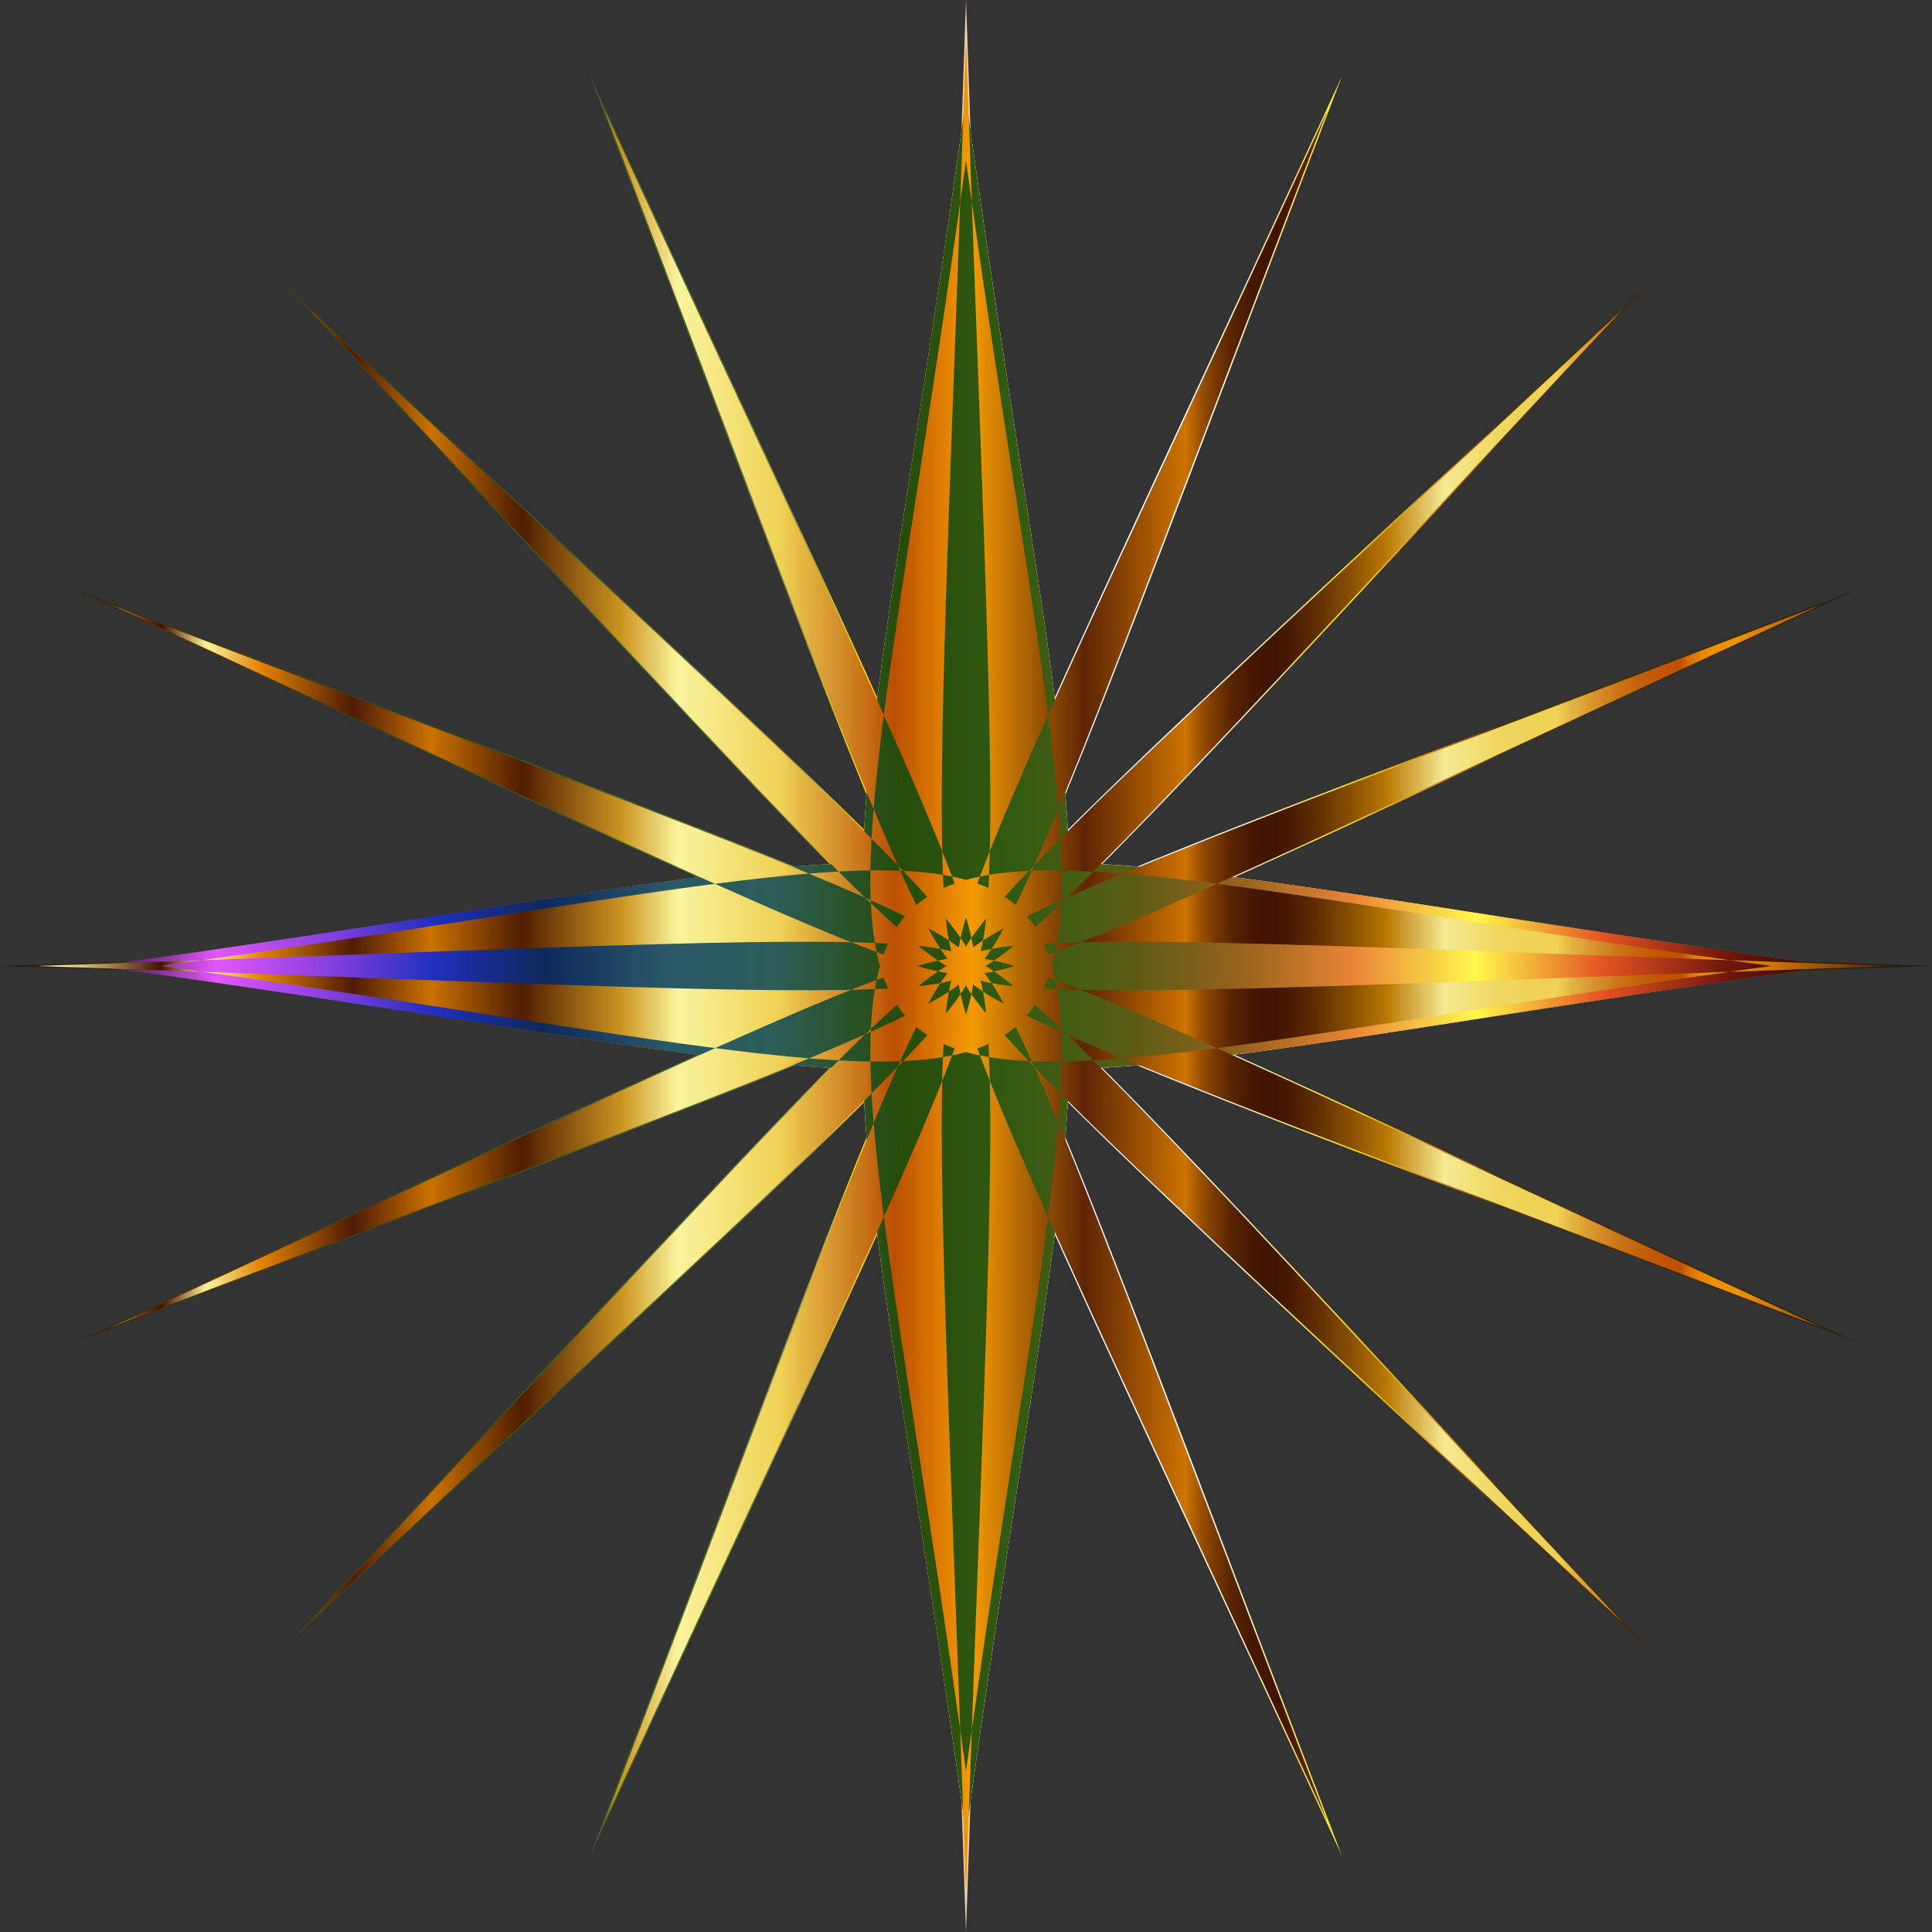 <?xml version="1.0" encoding="UTF-8"?>
<!DOCTYPE svg  PUBLIC '-//W3C//DTD SVG 1.1//EN'  'http://www.w3.org/Graphics/SVG/1.1/DTD/svg11.dtd'>
<svg enable-background="new 0 0 1600 1600" version="1.1" viewBox="0 0 1600 1600" xml:space="preserve" xmlns="http://www.w3.org/2000/svg">

	
		<rect x="0" y="0" width="1600" height="1600" fill="#333333" stroke="none"/>

	
		<linearGradient id="d" x1="40.932" x2="1559.1" y1="800" y2="800" gradientUnits="userSpaceOnUse">
			<stop stop-color="#D6F0FF" offset="0"/>
			<stop stop-color="#316BFA" offset=".109"/>
			<stop stop-color="#3352ED" offset=".124"/>
			<stop stop-color="#3440E4" offset=".14"/>
			<stop stop-color="#3535DE" offset=".157"/>
			<stop stop-color="#3531DC" offset=".176"/>
			<stop stop-color="#983173" offset=".248"/>
			<stop stop-color="#E1A825" offset=".333"/>
			<stop stop-color="#E3B344" offset=".339"/>
			<stop stop-color="#E4BC60" offset=".345"/>
			<stop stop-color="#E5C375" offset=".352"/>
			<stop stop-color="#E6C884" offset=".36"/>
			<stop stop-color="#E7CB8D" offset=".369"/>
			<stop stop-color="#E7CC90" offset=".382"/>
			<stop stop-color="#EDEDF2" offset=".473"/>
			<stop stop-color="#E7E7EB" offset=".483"/>
			<stop stop-color="#D4D4D9" offset=".497"/>
			<stop stop-color="#B7B7BA" offset=".514"/>
			<stop stop-color="#8D8D90" offset=".533"/>
			<stop stop-color="#7D7D7F" offset=".539"/>
			<stop stop-color="#8A8B8C" offset=".547"/>
			<stop stop-color="#ACADAE" offset=".569"/>
			<stop stop-color="#C4C5C6" offset=".59"/>
			<stop stop-color="#D3D4D5" offset=".609"/>
			<stop stop-color="#D8D9DA" offset=".624"/>
			<stop stop-color="#BDBCBD" offset=".632"/>
			<stop stop-color="#888485" offset=".649"/>
			<stop stop-color="#5F5858" offset=".664"/>
			<stop stop-color="#413838" offset=".678"/>
			<stop stop-color="#2F2424" offset=".689"/>
			<stop stop-color="#281D1D" offset=".697"/>
			<stop stop-color="#ABABB0" offset=".758"/>
			<stop stop-color="#AFAFB4" offset=".783"/>
			<stop stop-color="#BABABF" offset=".808"/>
			<stop stop-color="#CCCED1" offset=".833"/>
			<stop stop-color="#E6E9EA" offset=".857"/>
			<stop stop-color="#FBFFFF" offset=".873"/>
			<stop stop-color="#B9C4D3" offset=".933"/>
			<stop stop-color="#322923" offset="1"/>
		</linearGradient>
		<path d="m800 81.864c-132.21 957.51-239.38 850.34 718.14 718.14-957.51-132.21-850.34-239.38-718.14 718.14 132.21-957.51 239.38-850.34-718.14-718.14 957.51 132.2 850.34 239.38 718.14-718.14m0-40.932c34.152 1012.1 67.289 1005.4-295.48 59.668 424.1 919.79 451.16 901.55-241.27 162.66 738.89 692.42 757.13 665.37-162.66 241.27 945.73 362.77 952.42 329.63-59.668 295.48 1012.1-34.152 1005.4-67.289 59.668 295.48 919.79-424.1 901.55-451.16 162.66 241.27 692.42-738.89 665.37-757.13 241.27 162.66 362.77-945.73 329.63-952.42 295.48 59.668-34.152-1012.1-67.29-1005.4 295.48-59.668-424.1-919.79-451.16-901.55 241.27-162.66-738.89-692.42-757.13-665.37 162.66-241.27-945.73-362.77-952.42-329.63 59.668-295.48-1012.1 34.152-1005.4 67.289-59.668-295.48-919.79 424.1-901.55 451.16-162.66-241.27-692.42 738.89-665.37 757.13-241.27-162.66-362.77 945.73-329.63 952.42-295.48-59.668-2e-4 1012.1-2e-4 1012.1 0 0z" fill="url(#d)"/>
	
	
		<linearGradient id="c" x2="1600" y1="800" y2="800" gradientUnits="userSpaceOnUse">
			<stop stop-color="#221C0F" offset=".003"/>
			<stop stop-color="#4E330A" offset=".101"/>
			<stop stop-color="#374520" offset=".204"/>
			<stop stop-color="#314D1B" offset=".242"/>
			<stop stop-color="#586F30" offset=".368"/>
			<stop stop-color="#7C8350" offset=".409"/>
			<stop stop-color="#FFE60D" offset=".447"/>
			<stop stop-color="#D27F15" offset=".481"/>
			<stop stop-color="#FEFEFD" offset=".509"/>
			<stop stop-color="#FEFEFD" offset=".62"/>
			<stop stop-color="#FFE60D" offset=".701"/>
			<stop stop-color="#D27F15" offset=".746"/>
			<stop stop-color="#4E330A" offset=".776"/>
			<stop stop-color="#221C0F" offset="1"/>
		</linearGradient>
		<path d="m800 81.864c-132.21 957.51-239.38 850.34 718.14 718.14-957.51-132.21-850.34-239.38-718.14 718.14 132.2-957.51 239.38-850.34-718.14-718.14 957.51 132.21 850.34 239.38 718.14-718.14m0-81.864c35.987 1066.7 70.913 1059.6-311.42 62.902 446.99 969.37 475.5 950.14-254.26 171.41 778.73 729.77 797.95 701.25-171.41 254.26 996.71 382.33 1003.8 347.41-62.902 311.42 1066.7-35.988 1059.6-70.914 62.902 311.42 969.37-446.99 950.14-475.5 171.41 254.26 729.77-778.73 701.25-797.95 254.26 171.41 382.33-996.71 347.41-1003.8 311.42 62.902-35.988-1066.7-70.914-1059.6 311.42-62.902-446.99-969.37-475.5-950.14 254.26-171.41-778.73-729.77-797.95-701.25 171.41-254.26-996.71-382.33-1003.8-347.41 62.902-311.42-1066.7 35.988-1059.6 70.913-62.902-311.42-969.37 446.99-950.14 475.5-171.41-254.26-729.77 778.73-701.25 797.95-254.26-171.41-382.34 996.71-347.41 1003.8-311.42-62.902-3e-4 1066.7-3e-4 1066.7 0 0z" fill="url(#c)"/>
	
	
		
			<linearGradient id="b" x1="81.864" x2="1518.1" y1="800" y2="800" gradientUnits="userSpaceOnUse">
				<stop stop-color="#2D0B38" offset="0"/>
				<stop stop-color="#E257F9" offset=".068"/>
				<stop stop-color="#813EDD" offset=".136"/>
				<stop stop-color="#202FBE" offset=".192"/>
				<stop stop-color="#0D285B" offset=".256"/>
				<stop stop-color="#2A5867" offset=".328"/>
				<stop stop-color="#2C5D58" offset=".389"/>
				<stop stop-color="#264C0A" offset=".462"/>
				<stop stop-color="#325B11" offset=".529"/>
				<stop stop-color="#5B5C14" offset=".597"/>
				<stop stop-color="#96621C" offset=".658"/>
				<stop stop-color="#EA8536" offset=".724"/>
				<stop stop-color="#FFF94C" offset=".794"/>
				<stop stop-color="#E55322" offset=".867"/>
				<stop stop-color="#72180A" offset=".937"/>
				<stop stop-color="#2B0401" offset="1"/>
			</linearGradient>
			<path d="m81.864 800c957.51 132.21 850.34 239.38 718.14-718.14-132.21 957.51-239.38 850.34 718.14 718.14-957.51-132.21-850.34-239.38-718.14 718.14 132.21-957.51 239.38-850.34-718.14-718.14z" fill="url(#b)"/>
		
		
			<linearGradient id="a" x1="30.699" x2="1569.3" y1="800" y2="800" gradientUnits="userSpaceOnUse">
				<stop stop-color="#FAF49E" offset=".012"/>
				<stop stop-color="#410" offset=".067"/>
				<stop stop-color="#FAF49C" offset=".091"/>
				<stop stop-color="#E28204" offset=".121"/>
				<stop stop-color="#4F1B05" offset=".17"/>
				<stop stop-color="#CA7200" offset=".212"/>
				<stop stop-color="#4F1D01" offset=".261"/>
				<stop stop-color="#CD9621" offset=".315"/>
				<stop stop-color="#FAF49D" offset=".345"/>
				<stop stop-color="#EFD254" offset=".4"/>
				<stop stop-color="#BA4F02" offset=".461"/>
				<stop stop-color="#F59B05" offset=".503"/>
				<stop stop-color="#5E2505" offset=".564"/>
				<stop stop-color="#CC7300" offset=".618"/>
				<stop stop-color="#BB6700" offset=".621"/>
				<stop stop-color="#964E01" offset=".627"/>
				<stop stop-color="#773901" offset=".634"/>
				<stop stop-color="#5F2902" offset=".641"/>
				<stop stop-color="#4E1D02" offset=".648"/>
				<stop stop-color="#441602" offset=".656"/>
				<stop stop-color="#411402" offset=".667"/>
				<stop stop-color="#4A1B02" offset=".675"/>
				<stop stop-color="#623003" offset=".69"/>
				<stop stop-color="#8A5103" offset=".708"/>
				<stop stop-color="#BB7A04" offset=".727"/>
				<stop stop-color="#F6EC95" offset=".758"/>
				<stop stop-color="#F5E78A" offset=".762"/>
				<stop stop-color="#F2DE72" offset=".774"/>
				<stop stop-color="#F0D761" offset=".787"/>
				<stop stop-color="#EFD357" offset=".801"/>
				<stop stop-color="#EFD254" offset=".818"/>
				<stop stop-color="#E5B844" offset=".825"/>
				<stop stop-color="#D7932C" offset=".838"/>
				<stop stop-color="#CC7619" offset=".85"/>
				<stop stop-color="#C4620C" offset=".862"/>
				<stop stop-color="#C05504" offset=".873"/>
				<stop stop-color="#BE5101" offset=".885"/>
				<stop stop-color="#BE5201" offset=".885"/>
				<stop stop-color="#D06A02" offset=".888"/>
				<stop stop-color="#DD7C04" offset=".892"/>
				<stop stop-color="#E78904" offset=".897"/>
				<stop stop-color="#EC9105" offset=".903"/>
				<stop stop-color="#EE9305" offset=".915"/>
				<stop stop-color="#4E1A05" offset="1"/>
			</linearGradient>
			<path d="m800 1569.3c34.612-1025.7 68.197-1019-299.46-60.477 429.82-932.18 457.24-913.69-244.52-164.85 748.85-701.76 767.34-674.34-164.85-244.51 958.48-367.66 965.26-334.07-60.477-299.46 1025.7 34.61 1019 68.195 60.477-299.46 932.18 429.82 913.7 457.24 164.85-244.52 701.76 748.85 674.34 767.34 244.52-164.85 367.66 958.48 334.07 965.26 299.46-60.477-34.61 1025.7-68.194 1019 299.46 60.477-429.82 932.18-457.24 913.69 244.51 164.85-748.85 701.76-767.34 674.34 164.85 244.52-958.48 367.66-965.26 334.07 60.477 299.46-1025.7-34.612-1019-68.196-60.477 299.46-932.18-429.82-913.7-457.24-164.85 244.51-701.76-748.85-674.34-767.33-244.51 164.85-367.66-958.47-334.07-965.26-299.46 60.477zm0-1436.3c122.59 889.29 222.32 789.56-666.97 666.97 889.29-122.59 789.56-222.32 666.97 666.97-122.59-889.29-222.32-789.56 666.97-666.97-889.3 122.59-789.56 222.32-666.97-666.97z" fill="url(#a)"/>
		
	

</svg>

